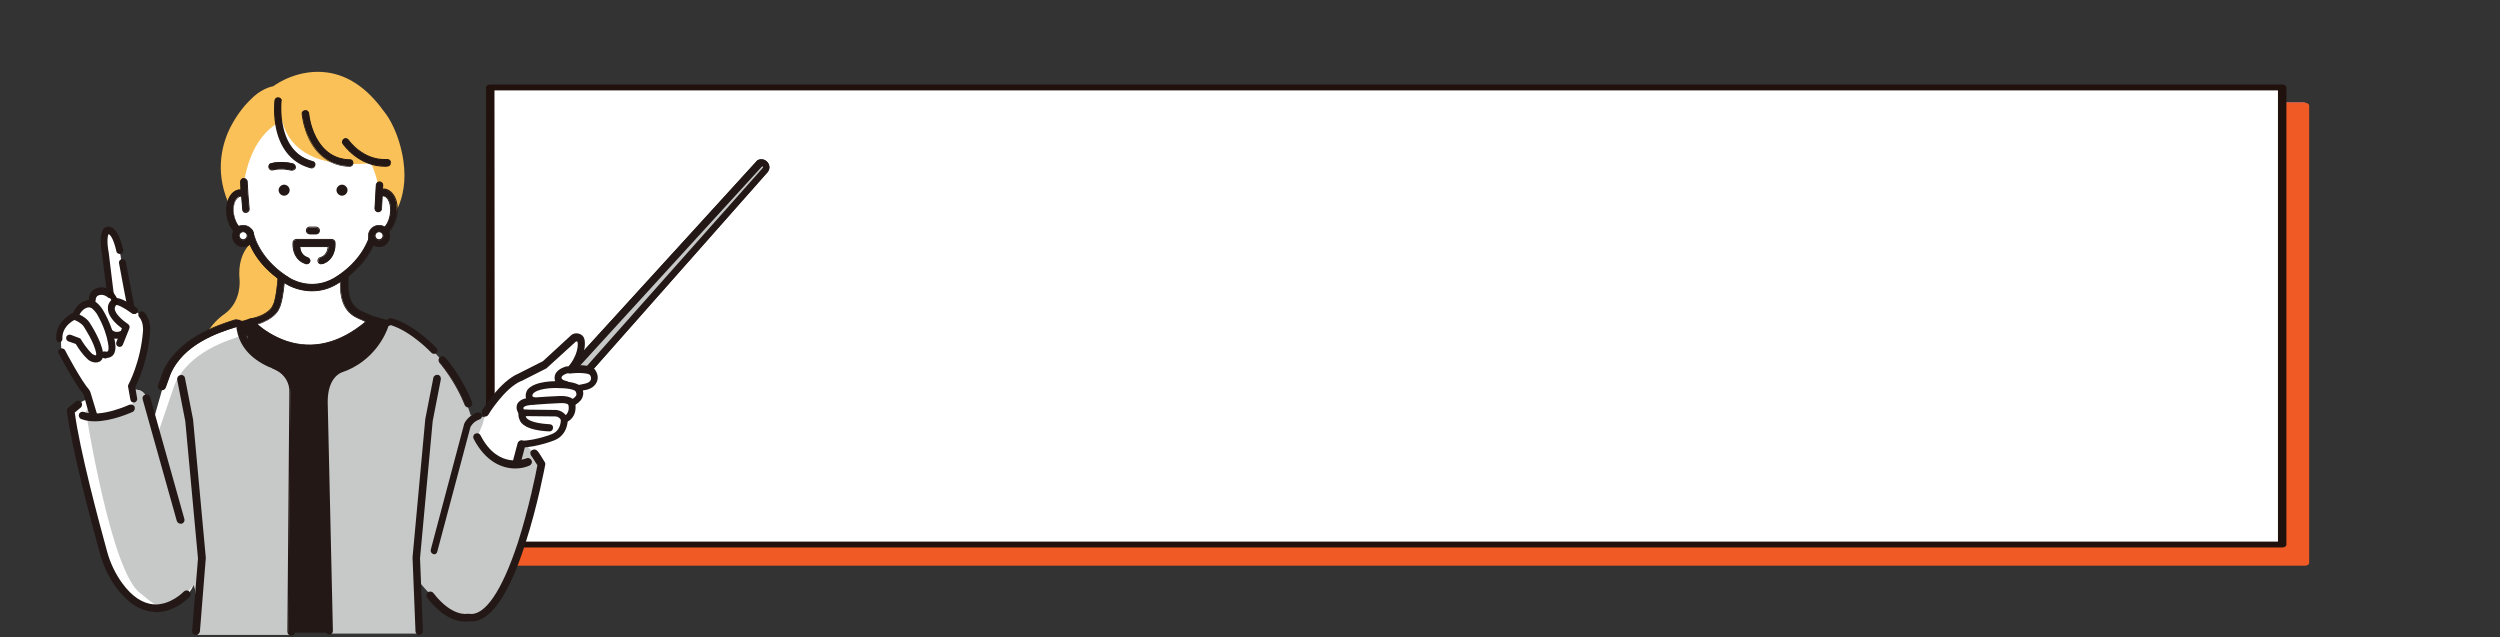 <?xml version="1.0" encoding="utf-8"?>
<!-- Generator: Adobe Illustrator 27.2.0, SVG Export Plug-In . SVG Version: 6.00 Build 0)  -->
<svg version="1.1" id="_レイヤー_2" xmlns="http://www.w3.org/2000/svg" xmlns:xlink="http://www.w3.org/1999/xlink" x="0px"
	 y="0px" viewBox="0 0 769 196" style="enable-background:new 0 0 769 196;" xml:space="preserve">
<rect x="0" y="0" width="769" height="196" fill="#333333" stroke="none"/>
<style type="text/css">
	.st0{fill:#FA8589;}
	.st1{fill:#F05A24;}
	.st2{fill:#FFFFFF;}
	.st3{fill:#21110D;}
	.st4{fill:#F9C158;}
	.st5{fill:#C7C8C8;}
	.st6{fill:#231815;}
	.st7{fill:#20110D;}
</style>
<g id="b">
	<g>
		<g>
			<g>
				<rect x="157.8" y="31.5" class="st0" width="551.2" height="140.6"/>
				<path class="st1" d="M709,174H157.8c-0.7,0-1.3-0.4-1.3-0.9V32.5c0-0.5,0.6-0.9,1.3-0.9H709c0.7,0,1.3,0.4,1.3,0.9v140.6
					C710.3,173.6,709.8,174,709,174z"/>
				<rect x="150.8" y="26.9" class="st2" width="551.2" height="140.6"/>
				<path class="st3" d="M702,168.4H150.8c-0.7,0-1.3-0.4-1.3-0.9V26.9c0-0.5,0.6-0.9,1.3-0.9H702c0.7,0,1.3,0.4,1.3,0.9v140.6
					C703.3,168,702.8,168.4,702,168.4z M152.2,166.6h548.5V27.8H152.1L152.2,166.6L152.2,166.6L152.2,166.6z"/>
				<path class="st4" d="M123.6,46.8c-1.8-8.2-5.2-12.2-5.7-12.8c-5-6.9-10.8-10.8-17.2-11.7c-8.5-1.2-15.3,3.2-16.6,4.2
					c-1,0.2-4.1,1-7.2,4.3c-0.4,0.4-4.2,4-6.8,10c-2.4,5.7-4.1,14.8,2,25.3c0.1,0.1,0.1,0.2,0.2,0.2c0.2,0.2,3.3,3.2,8.3,6
					c-1.5,0.9-7.9,3.8-6.9,13.9c0,0.1,0.6,6.4-4.4,10.2c-0.4,0.3-3.5,2.3-5.6,6s-3.8,9.7,0.4,17.7c0.2,0.3,0.5,0.5,0.9,0.5l0,0
					l27.9-0.7c0.3,0,0.5-0.1,0.7-0.3c0.2-0.2,0.3-0.5,0.3-0.7l-1.1-36.5c0-0.3-0.1-0.5-0.3-0.7l-8.7-7.8c1,0.4,2,0.9,3.1,1.2
					C90,76.2,93.7,77,97.8,77c6.6,0,14.2-2.2,21.9-9c0,0,0,0,0.1-0.1C120,67.8,126.7,60.8,123.6,46.8L123.6,46.8L123.6,46.8z"/>
				<path class="st5" d="M233.7,50.3l-69.6,76.2l3,2.7l68.1-76.7c0.1-0.2,0.2-0.3,0.3-0.5C236.2,50.9,234.9,49.6,233.7,50.3
					L233.7,50.3L233.7,50.3z"/>
				<path class="st6" d="M166.4,130l-3-2.7c-0.2-0.2-0.3-0.5-0.4-0.8c0-0.3,0.1-0.6,0.3-0.8l69.5-76.2c0.1-0.1,0.2-0.2,0.2-0.2
					c0.9-0.5,2.1-0.4,2.9,0.4c0.8,0.8,1,1.9,0.5,2.8c-0.1,0.3-0.3,0.5-0.5,0.7L168,130c-0.2,0.2-0.5,0.3-0.8,0.4h-0.1
					C166.9,130.3,166.6,130.2,166.4,130L166.4,130L166.4,130z M234.4,51.2l-68.7,75.2l1.4,1.3l67.4-75.9c0.1-0.1,0.1-0.2,0.2-0.3
					c0,0,0.1-0.2-0.1-0.3C234.6,51.2,234.5,51.2,234.4,51.2L234.4,51.2L234.4,51.2z"/>
				<path class="st6" d="M66.8,100.9l10.5-3c0.1,0,0.2,0,0.3,0l37.5-0.5c0.1,0,0.2,0,0.3,0l5.2,1.5c0.5,0.1,0.8,0.6,0.8,1l-1.2,87.2
					c0,0.6-0.5,6-1.8,7.5h-52c0.1-1.5-0.3-6.9-0.3-7.5v-85.2C66,101.5,66.3,101,66.8,100.9L66.8,100.9L66.8,100.9z"/>
				<path class="st2" d="M105.8,88.7c-0.2-2.9,0.3-6.7,0.7-11.6H87c0,0-0.4,14.3-2.2,17.3c0,0-1.3,3.4-7.9,4.7
					c0,0,16.5,18.3,37.6-0.6l-1.7-0.7C110.6,96.7,106.3,96.2,105.8,88.7L105.8,88.7L105.8,88.7z"/>
				<path class="st6" d="M87.6,107c-7-2.3-11.2-6.9-11.4-7.1c-0.2-0.3-0.3-0.7-0.2-1c0.1-0.4,0.4-0.6,0.8-0.7c5.8-1.1,7.1-4,7.1-4.1
					s0-0.1,0.1-0.2c1.2-2.1,1.8-11.2,2-16.8c0-0.6,0.5-1,1.1-1h19.4c0.3,0,0.6,0.1,0.8,0.3c0.2,0.2,0.3,0.5,0.3,0.8
					c-0.1,1.6-0.2,3.2-0.3,4.6c-0.2,2.7-0.4,5.1-0.3,6.9l0,0c0.3,5.7,3,6.8,5.3,7.8c0.4,0.2,0.8,0.3,1.1,0.5l1.7,0.7
					c0.3,0.1,0.6,0.4,0.7,0.8s-0.1,0.7-0.3,1c-4.8,4.3-11.9,8.8-20.2,8.8C92.7,108.2,90.2,107.8,87.6,107L87.6,107L87.6,107z
					 M112.5,98.9C112.5,98.9,112.5,98.8,112.5,98.9c-0.4-0.2-0.8-0.3-1.1-0.5c-2.5-1-6.2-2.6-6.6-9.6c-0.1-2,0.1-4.4,0.3-7.2
					c0.1-1.1,0.2-2.2,0.3-3.4H88c-0.1,3.5-0.7,13.9-2.2,16.7c-0.2,0.6-1.7,3.3-6.7,4.8c1.7,1.5,4.9,3.9,9.2,5.3
					c8.1,2.6,16.3,0.6,24.3-6.1L112.5,98.9L112.5,98.9z"/>
				<path class="st6" d="M95.1,108.3L95.1,108.3c-2.5,0-5.1-0.4-7.6-1.2c-7-2.3-11.2-6.9-11.4-7.1c-0.3-0.3-0.4-0.8-0.2-1.2
					c0.1-0.4,0.5-0.7,0.9-0.8c5.8-1.1,7-3.9,7-4s0.1-0.1,0.1-0.2c1.2-2,1.8-11.1,2-16.8c0-0.6,0.5-1.2,1.2-1.2h19.5
					c0.3,0,0.6,0.1,0.9,0.4c0.2,0.2,0.3,0.6,0.3,0.9c-0.1,1.6-0.2,3.2-0.3,4.5l0,0c-0.2,2.7-0.4,5.1-0.3,6.9
					c0.3,5.6,2.9,6.7,5.2,7.7c0.4,0.2,0.8,0.3,1.1,0.5l1.7,0.7c0.4,0.2,0.7,0.5,0.7,0.9c0.1,0.4-0.1,0.8-0.4,1.1
					C110.9,103.5,103.7,108.3,95.1,108.3L95.1,108.3L95.1,108.3z M87,76.2c-0.5,0-0.9,0.4-0.9,0.9c-0.2,5.7-0.8,14.8-2,16.9
					c0,0,0,0.1-0.1,0.1c-0.1,0.1-1.3,3-7.2,4.2c-0.3,0.1-0.6,0.3-0.7,0.6c-0.1,0.3,0,0.7,0.2,0.9c0.2,0.2,4.4,4.8,11.3,7.1
					c2.5,0.8,5,1.2,7.5,1.2l0,0c8.5,0,15.7-4.8,20.2-8.8c0.2-0.2,0.3-0.5,0.3-0.8s-0.3-0.6-0.6-0.7l-1.7-0.7
					c-0.3-0.2-0.7-0.3-1.1-0.5c-2.4-1-5.1-2.1-5.4-7.9c-0.1-1.9,0.1-4.2,0.3-6.9l0,0c0.1-1.3,0.2-2.9,0.3-4.5c0-0.2-0.1-0.5-0.2-0.7
					c-0.2-0.2-0.4-0.3-0.7-0.3L87,76.2L87,76.2L87,76.2z M88.2,105.2c-4.4-1.4-7.7-3.9-9.2-5.3c0,0-0.1-0.1,0-0.1
					c0-0.1,0.1-0.1,0.1-0.1c5-1.5,6.4-4.2,6.6-4.8c1.6-2.8,2.1-13.5,2.2-16.7c0-0.1,0.1-0.1,0.1-0.1h17.3h0.1v0.1
					c-0.1,1.2-0.2,2.3-0.3,3.4c-0.2,2.8-0.4,5.2-0.3,7.2c0.4,6.9,4.1,8.5,6.5,9.5c0.4,0.2,0.8,0.3,1.1,0.5h0.1l0.1,0.1l0.1,0.1
					c0,0.1,0,0.1-0.1,0.1c-5.8,4.8-11.7,7.2-17.5,7.2C92.9,106.2,90.6,105.9,88.2,105.2L88.2,105.2L88.2,105.2z M112.3,99
					c-0.3-0.2-0.7-0.3-1-0.5c-2.5-1-6.3-2.6-6.7-9.7c-0.1-2,0.1-4.4,0.3-7.2c0.1-1,0.2-2.1,0.2-3.2h-17C88,82.5,87.5,92.2,85.9,95
					c-0.2,0.6-1.7,3.3-6.6,4.8c1.6,1.4,4.8,3.7,9,5.1C96.4,107.5,104.4,105.5,112.3,99L112.3,99L112.3,99L112.3,99z M112.7,97.9
					C112.7,97.8,112.8,97.8,112.7,97.9L112.7,97.9c0.2-0.1,0.2,0,0.2,0H112.7C112.8,98,112.7,98,112.7,97.9L112.7,97.9z"/>
				<path class="st5" d="M104.8,113.6c10.1-3.6,13.2-11.1,14-14c0.2-0.6,0.9-1,1.5-0.7c19,8.1,24.5,28.9,24.5,28.9
					c9.4-0.6,21.3,13.6,21.3,13.6c-4.5,30.7-14.1,45.1-14.1,45.1c-9.1,11.7-23.8-8.5-23.8-8.5l0.8,16.9h-27.6L99.5,121
					C99.5,117.7,101.7,114.7,104.8,113.6L104.8,113.6L104.8,113.6z"/>
				<path class="st6" d="M144.1,125.3c0.1,0,0.3,0,0.4-0.1c0.5-0.2,0.8-0.8,0.6-1.4c-1.4-3.4-3.9-8.6-8.2-13.7
					c-0.4-0.4-1-0.5-1.5-0.1s-0.5,1-0.1,1.5c4.3,5.2,6.8,10.4,7.8,13.1C143.3,125,143.7,125.3,144.1,125.3L144.1,125.3L144.1,125.3z
					"/>
				<path class="st6" d="M143,124.7c-1.1-2.7-3.5-7.9-7.8-13.1c-0.2-0.2-0.3-0.6-0.3-0.9s0.2-0.6,0.4-0.8c0.2-0.2,0.6-0.3,0.9-0.3
					c0.3,0,0.6,0.2,0.8,0.4c4.3,5.1,6.8,10.3,8.2,13.7c0.1,0.3,0.1,0.6,0,0.9s-0.4,0.5-0.6,0.6c-0.1,0.1-0.3,0.1-0.4,0.1
					C143.6,125.4,143.2,125.1,143,124.7L143,124.7L143,124.7z M135.5,110.2c-0.2,0.2-0.3,0.4-0.3,0.6s0.1,0.5,0.2,0.7
					c4.3,5.2,6.8,10.5,7.9,13.2c0.1,0.3,0.5,0.6,0.9,0.6c0.1,0,0.2,0,0.3-0.1c0.2-0.1,0.4-0.3,0.5-0.5s0.1-0.5,0-0.7
					c-1.4-3.4-3.9-8.5-8.1-13.6c-0.2-0.2-0.4-0.3-0.6-0.3h-0.1C135.9,109.9,135.7,110,135.5,110.2L135.5,110.2L135.5,110.2z"/>
				<path class="st5" d="M233.7,50.3l-69.6,76.2l3,2.7l68.1-76.7c0.1-0.2,0.2-0.3,0.3-0.5C236.2,50.9,234.9,49.6,233.7,50.3
					L233.7,50.3L233.7,50.3z"/>
				<path class="st6" d="M166.4,130l-3-2.7c-0.2-0.2-0.3-0.5-0.4-0.8c0-0.3,0.1-0.6,0.3-0.8l69.5-76.2c0.1-0.1,0.2-0.2,0.2-0.2
					c0.9-0.5,2.1-0.4,2.9,0.4c0.8,0.8,1,1.9,0.5,2.8c-0.1,0.3-0.3,0.5-0.5,0.7L168,130c-0.2,0.2-0.5,0.3-0.8,0.4h-0.1
					C166.9,130.3,166.6,130.2,166.4,130L166.4,130L166.4,130z M234.4,51.2l-68.7,75.2l1.4,1.3l67.4-75.9c0.1-0.1,0.1-0.2,0.2-0.3
					c0,0,0.1-0.2-0.1-0.3C234.6,51.2,234.5,51.2,234.4,51.2L234.4,51.2L234.4,51.2z"/>
				<path class="st2" d="M148.5,130.4l0.9-3.7c0,0,5.2-8.5,10.6-10.8l7.7-3.9l8.8-8.1c0.6-0.4,1.4-0.4,1.9,0.1
					c1,0.9,0.7,5.5-3.1,9.6c0,0,6.3-0.7,7,1c0,0,1.4,2-0.5,3.6c-0.5,0.4-1.1,0.7-1.6,0.8l-2.4,0.5c0,0,2.3,2.7-1.9,4.6
					c0,0,1.2,3.7-2.2,5.1c0,0,0.1,4-3.4,5.4c0,0-4.5,2.4-9.9,2.2l-1.7,6.3c0,0-9.7,1.1-11.9-8.6L148.5,130.4L148.5,130.4
					L148.5,130.4z"/>
				<path class="st6" d="M148.4,126.1c0.2-0.4,5.4-8.8,11.1-11.2l7.5-3.8l8.7-8l0.1-0.1c1-0.7,2.4-0.6,3.3,0.2
					c0.5,0.4,0.8,1.2,0.8,2.2c0.1,1.7-0.5,4.3-2.3,6.9c2.3,0,4.9,0.3,5.6,1.7c0.7,1,1.3,3.2-0.7,4.9c-0.6,0.5-1.3,0.8-2.1,1
					l-1.1,0.2c0.1,0.5,0.2,1,0,1.6c-0.2,1.1-1,2-2.3,2.8c0.2,1.6-0.1,3.9-2.4,5.2c-0.1,1.4-0.8,4.4-4,5.7c-0.2,0.1-5.2,2.1-10.4,2.3
					l-0.6-1.1c-0.2-0.5,0.1-1,0.6-1c4.8-0.1,9.6-2.1,9.6-2.1c2.8-1.1,2.7-4.2,2.7-4.3c0-0.4,0.2-0.9,0.7-1c2.3-1,1.7-3.5,1.6-3.8
					c-0.2-0.5,0.1-1.1,0.6-1.3c1.1-0.5,1.7-1.1,1.9-1.6c0.1-0.6-0.3-1.2-0.3-1.2c-0.2-0.3-0.3-0.7-0.2-1.1s0.4-0.6,0.8-0.7l2.4-0.5
					c0.5-0.1,0.9-0.3,1.2-0.5c1-0.8,0.5-1.8,0.3-2.1c0-0.1-0.1-0.1-0.1-0.1c-0.3-0.4-2.8-0.8-6-0.4c-0.6,0.1-1.1-0.3-1.2-0.9
					c0-0.3,0.1-0.7,0.3-0.9c3.4-3.7,3.4-7.4,3.1-8c-0.1-0.1-0.4-0.1-0.5,0l-8.8,8c-0.1,0.1-0.1,0.1-0.2,0.2l-7.7,3.9h-0.1
					c-5.1,2.2-10.1,10.3-10.1,10.4c-0.3,0.5-1,0.7-1.5,0.4S148.1,126.6,148.4,126.1L148.4,126.1L148.4,126.1z"/>
				<path class="st6" d="M174,119.3c0.5,0,1-0.4,1.1-0.9c0.1-0.6-0.3-1.1-0.9-1.2c-1-0.2-1.3-0.6-1.4-0.7c-0.1-0.3-0.1-0.5,0-0.6
					c0.3-0.6,1.4-1,1.9-1.1c0.6-0.1,0.9-0.7,0.8-1.3s-0.7-0.9-1.3-0.8c-0.2,0.1-2.4,0.6-3.3,2.2c-0.4,0.8-0.4,1.6-0.1,2.5v0.1
					c0.1,0.2,0.8,1.5,3,1.9C173.9,119.3,173.9,119.3,174,119.3L174,119.3L174,119.3z"/>
				<path class="st6" d="M164.2,124.4c0.5,0,0.9-0.3,1-0.8c0.2-0.6-0.1-1.2-0.7-1.3c-0.2-0.1-0.6-0.2-0.7-0.4
					c-0.1-0.2,0-0.5,0.1-0.7c1.1-1.6,5.7-2,8.3-1.8h0.1c3.6,0,4.8,0.9,4.8,0.9c0.4,0.4,1.1,0.3,1.5-0.1s0.3-1.1-0.1-1.5
					c-0.2-0.2-1.8-1.4-6.2-1.4c-1-0.1-8.1-0.3-10.2,2.8c0,0,0,0,0,0.1c-0.1,0.1-0.7,1.3-0.2,2.6c0.2,0.6,0.8,1.3,2,1.7
					C164,124.4,164.1,124.4,164.2,124.4L164.2,124.4L164.2,124.4z"/>
				<path class="st6" d="M160.7,128.1c-0.8-0.2-1.3-0.8-1.4-1.3c-0.6-1.1-0.4-2-0.2-2.5c0.7-1.4,2.5-1.8,3-1.8
					c0.3-0.1,1.2-0.2,6.3-0.5c2.1-0.1,3.8-0.2,3.9-0.2c3.8-0.1,4.6,1.6,4.7,1.9c0.2,0.6-0.1,1.2-0.6,1.4c-0.5,0.2-1.1,0-1.4-0.5
					c-0.1-0.1-0.6-0.7-2.7-0.6c0,0-1.8,0.1-3.8,0.2c-4.7,0.3-5.7,0.4-6,0.5h-0.1c-0.6,0.1-1.3,0.4-1.4,0.7c-0.1,0.1,0,0.3,0.2,0.6
					c0,0.1,0.1,0.1,0.1,0.2c0.6,0.2,0.9,0.7,0.7,1.3c-0.1,0.5-0.6,0.8-1,0.8C160.8,128.2,160.8,128.2,160.7,128.1L160.7,128.1
					L160.7,128.1z M161.3,126.1L161.3,126.1L161.3,126.1z"/>
				<path class="st6" d="M169,132.7c-7.3-0.3-8.8-2.6-9.1-3.4c-0.5-1.1-0.6-1.9-0.1-2.6c0.7-0.9,2.1-0.8,2.6-0.7l8.6,0.1h0.1
					c2.3,0.2,3.5,2.3,3.5,2.4c0.3,0.5,0.1,1.2-0.5,1.4c-0.5,0.3-1.2,0.1-1.4-0.5c0,0-0.6-1.2-1.7-1.3l-8.7-0.1c-0.1,0-0.1,0-0.2,0
					c-0.1,0-0.2,0-0.4,0c0,0.1,0.1,0.2,0.1,0.3c0.1,0.1,0.1,0.1,0.1,0.2c0.2,0.3,1.4,1.7,7.2,2c0.6,0,1.1,0.5,1,1.1
					C170.1,132.3,169.6,132.7,169,132.7L169,132.7L169,132.7L169,132.7z"/>
				<path class="st6" d="M133.5,170.5c0.5,0,0.9-0.3,1-0.8l10.2-38.3c0.1-0.3,0.9-1.7,2.8-2.4c0.6-0.2,0.9-0.8,0.7-1.4
					s-0.8-0.9-1.4-0.7c-3,1-4.1,3.5-4.1,3.7v0.1l-10.2,38.4c-0.1,0.6,0.2,1.2,0.8,1.3C133.3,170.5,133.4,170.5,133.5,170.5
					L133.5,170.5L133.5,170.5z"/>
				<path class="st2" d="M41.4,119.9c1.7-0.2,3.3,0.9,3.7,2.6l2,7.1l4.2-14.8c4.3-10.5,17.2-14.2,21.3-15.5c0.6-0.2,1.3,0.2,1.3,0.8
					c1,8.4,8.9,11.2,10.1,11.8c0.1,0.1,0.2,0.1,0.3,0.2c0.3,0.2,0.7,0.3,1,0.5c3.1,1.5,5.1,4.7,4.8,8.2l-0.3,74.4h-29
					c-0.3-5.1-0.2-13.1-1.2-15.4v0.1c-3.3,6.8-8.7,8.8-15.4,5.6c-0.5-0.2-5.3-2.9-5.7-3.2c-9.1-6.4-16.8-56-16.8-56
					C25.6,121.2,36.9,120.5,41.4,119.9L41.4,119.9L41.4,119.9z"/>
				<path class="st5" d="M41.4,119.9c1.7-0.2,3.3,0.9,3.7,2.6l3.3,11.4l5.2-15.3c4.3-10.5,17.2-14.2,21.3-15.5
					c0.6-0.2,1.3,0.2,1.3,0.8c1,8.4,6.7,7.4,7.8,8c0.1,0.1,0.2,0.1,0.3,0.2c0.3,0.2,0.7,0.3,1,0.5c3.1,1.5,5.1,4.7,4.8,8.2
					l-0.3,74.4h-29c-0.3-5.1-0.2-13.1-1.2-15.4v0.1c-4,4.4-5,7.5-12.2,5.8c-0.5-0.1-3.7-2.8-4.2-3.2c-9.1-6.4-16.8-56-16.8-56
					C30.4,121.5,36.9,120.5,41.4,119.9L41.4,119.9L41.4,119.9z"/>
				<path class="st2" d="M40.1,94.8c0,0-2.2-11.5-2.8-14.9c0,0-1.3-9.2-4.3-8.6c0,0-1.8,0.3-0.6,7.3L34,90.7c0,0-3.6-3.4-5.5,1
					l-0.3,1.8c0,0-3.1-0.8-4.9,3.5c0,0-4.4,1.4-4.3,5.4c0,0-0.5,3.2,0,5.7c0,0,4.6,9.5,7.2,12.4l2.4,7.9l10.1-2.7
					c1.6-0.3,2.7-1.8,2.4-3.4l-0.7-3.7c0,0,3.5-6.8,4.2-16.8c0,0,0.5-5.1-3.7-6.2L40.1,94.8L40.1,94.8L40.1,94.8z"/>
				<path class="st6" d="M18.5,107.3c0.5-0.3,1.2-0.1,1.5,0.4c0,0.1,5,9.5,7.5,12.3c0.1,0.2,0.2,0.4,0.3,0.6l2.3,7.6l-1.9-0.6
					c-0.5,0-0.9-0.4-1-0.9l-1.5-5.4c-2.7-3.2-7.4-12.1-7.6-12.5C17.7,108.2,17.9,107.6,18.5,107.3L18.5,107.3L18.5,107.3z"/>
				<path class="st6" d="M17.3,104.3c-0.3-5,3.9-7.4,5.2-8.1c1.3-2.8,3.3-3.8,4.8-3.9l0.1-0.9c0-0.2,0.2-1.6,1.6-2.4
					s2.7-0.7,3.7-0.4l-1.3-10.2c-1.2-7,0.4-8.4,1.4-8.6c2.2-0.5,3.9,1.9,5.1,7c0.1,0.6-0.2,1.2-0.8,1.3c-0.6,0.1-1.2-0.2-1.3-0.8
					c-0.9-4-1.9-5.1-2.4-5.3c-0.2,0.4-0.7,1.8,0.1,6.1v0.1L35,90.5c0,0.4-0.2,0.9-0.6,1.1s-0.9,0.2-1.2-0.1
					c-0.1-0.1-1.6-1.4-3.2-0.5c-0.4,0.3-0.5,0.8-0.5,0.8l-0.3,1.9c0,0.3-0.2,0.6-0.5,0.7c-0.2,0.2-0.5,0.2-0.9,0.2
					c-0.2-0.1-2.3-0.4-3.7,2.9c-0.1,0.3-0.3,0.5-0.6,0.6c0,0-1.2,0.5-2.3,1.5c-1.4,1.3-2.1,2.9-2,4.6c0,0.6-0.4,1.1-1,1.1h-0.1
					C17.8,105.3,17.3,104.9,17.3,104.3L17.3,104.3L17.3,104.3z"/>
				<path class="st6" d="M41.3,96.6c0.3,0,0.7-0.2,0.9-0.4c0.4-0.5,0.3-1.2-0.2-1.5l-0.7-0.5c-0.4-2-2-10.5-2.6-13.6
					c-0.1-0.6-0.7-1-1.2-0.9c-0.6,0.1-1,0.7-0.9,1.2c0.6,3.4,2.6,13.9,2.7,14c0,0.3,0.2,0.5,0.4,0.7l1,0.8
					C40.9,96.5,41.1,96.6,41.3,96.6L41.3,96.6L41.3,96.6z"/>
				<path class="st6" d="M41.1,123.8c0.1,0,0.1,0,0.2,0c0.6-0.1,1-0.7,0.9-1.2l-0.6-3.5c0.8-1.6,3.9-8.1,4.6-17.2
					c0-0.1,0.3-3.5-1.8-5.8c-0.4-0.4-1.1-0.5-1.5-0.1s-0.5,1.1-0.1,1.5c1.4,1.6,1.2,4.1,1.2,4.2c-0.7,9.7-4.5,16.6-4.5,16.6
					c-0.1,0.2-0.2,0.5-0.1,0.7l0.7,3.9C40.2,123.5,40.6,123.8,41.1,123.8z"/>
				<path class="st6" d="M36.8,106.7c0.4,0,0.8-0.2,1-0.7l2-5c0.2-0.5,0-1-0.4-1.3c-1.5-1-4-3.1-4.1-4.7c0-0.3,0-0.7,0.5-1.2
					c0.4,0,1.7,0.4,4.8,2.6c0.5,0.3,1.2,0.2,1.5-0.2c0.3-0.5,0.2-1.2-0.2-1.5c-4.5-3.3-6.4-3.3-7.2-2.8l0,0
					c-1.4,1.1-1.6,2.3-1.5,3.2c0.1,2.5,2.9,4.9,4.3,5.9l-1.7,4.2c-0.2,0.6,0,1.2,0.6,1.4C36.5,106.7,36.7,106.7,36.8,106.7
					L36.8,106.7L36.8,106.7z"/>
				<path class="st7" d="M35.4,93.7c0.1,0,0.2,0,0.3-0.1c0.5-0.2,0.7-0.7,0.6-1.2c-0.5-1.3-1.5-2.4-1.5-2.5
					c-0.3-0.4-0.9-0.4-1.3-0.1c-0.4,0.3-0.4,0.9-0.1,1.3l0,0c0,0,0.8,0.9,1.2,1.9C34.7,93.5,35,93.7,35.4,93.7L35.4,93.7L35.4,93.7z
					"/>
				<path class="st6" d="M35.9,104.2c1.1,0,1.9-0.4,1.9-0.4c0.5-0.3,0.7-0.9,0.5-1.4c-0.3-0.5-0.9-0.7-1.4-0.5
					c-0.2,0.1-1.4,0.6-2.6-0.5c-0.4-0.4-1.1-0.4-1.5,0.1c-0.4,0.4-0.4,1.1,0.1,1.5C33.9,104,35,104.2,35.9,104.2L35.9,104.2
					L35.9,104.2z"/>
				<path class="st6" d="M32.8,110.1L32.8,110.1c1.1,0,1.8-0.6,2.1-1c1-1.4,0.5-3.7,0.4-4.3c-0.8-5-3.7-9.5-3.8-9.7
					c-1.4-2.1-2.7-2.6-2.8-2.6c-0.6-0.2-1.2,0.1-1.4,0.7c-0.2,0.6,0.1,1.2,0.6,1.4c0,0,0.8,0.4,1.8,1.8c0,0,2.7,4.3,3.5,9v0.1
					c0.2,0.8,0.3,2.1,0,2.5c0,0-0.1,0.1-0.3,0.2l-0.6-0.1c-0.6-0.1-1.1,0.3-1.2,0.9s0.3,1.1,0.9,1.2l0.7,0.1
					C32.7,110.1,32.7,110.1,32.8,110.1L32.8,110.1L32.8,110.1z"/>
				<path class="st6" d="M29.5,111.5c0.4,0,0.8-0.1,1.2-0.3c1.2-0.7,1.1-2.3,1-2.5v-0.1c-0.5-3.9-4-9.1-4.1-9.3
					c-1.1-1.8-3.7-2.8-4-2.9c-0.6-0.2-1.2,0.1-1.4,0.6s0.1,1.2,0.6,1.4c0.6,0.2,2.3,1,3,2.1c0,0.1,3.3,4.9,3.8,8.3
					c0,0.2,0,0.4-0.1,0.5c-0.1,0-0.4,0-1.1-0.4c-0.2-0.2-1.6-1.4-3.5-4.5c-0.1-0.2-0.3-0.4-0.5-0.4l-2.6-1c-0.6-0.2-1.2,0.1-1.4,0.6
					c-0.2,0.6,0.1,1.2,0.6,1.4l2.3,0.8c2.2,3.6,3.7,4.7,3.9,4.9l0.1,0.1C28.1,111.3,28.8,111.5,29.5,111.5L29.5,111.5L29.5,111.5z"
					/>
				<path class="st6" d="M89.6,195.4c0.6,0,1-0.4,1.1-1l0.6-73.4c0.2-3.9-1.9-7.5-5.4-9.2c-0.3-0.2-0.7-0.3-1-0.5
					c-0.1-0.1-0.2-0.1-0.4-0.2c-0.1-0.1-0.2-0.1-0.4-0.2c-5.5-2.4-8.5-6-9.1-10.8c-0.1-0.6-0.4-1.2-0.9-1.5s-1.2-0.4-1.8-0.2
					c-0.2,0.1-0.5,0.2-0.7,0.2c-4.6,1.5-16.9,5.5-21.2,15.9v0.1l-1.4,4c-0.2,0.6,0.2,1.1,0.7,1.3c0.6,0.2,1.1-0.2,1.3-0.7l1.4-3.9
					c3.9-9.5,15.1-13.1,19.9-14.6c0.3-0.1,0.5-0.2,0.7-0.2c0.7,5.5,4.1,9.7,10.3,12.4c0.2,0.1,0.3,0.1,0.3,0.2
					c0.1,0.1,0.2,0.1,0.3,0.2c0.3,0.2,0.7,0.4,1.1,0.5c2.8,1.3,4.4,4.1,4.3,7.2l-0.6,73.4C88.5,194.8,89,195.3,89.6,195.4
					L89.6,195.4L89.6,195.4L89.6,195.4z"/>
				<path class="st6" d="M89.5,195.5c-0.3,0-0.6-0.2-0.8-0.4c-0.2-0.2-0.3-0.5-0.3-0.9l0.6-73.4c0.2-3-1.5-5.7-4.2-7
					c-0.4-0.2-0.7-0.4-1.1-0.5c-0.1-0.1-0.2-0.1-0.3-0.2c-0.1,0-0.2-0.1-0.3-0.1H83c-6.2-2.7-9.6-6.9-10.3-12.4
					c-0.2,0.1-0.4,0.1-0.6,0.2c-4.8,1.5-15.9,5.1-19.8,14.5l-1.4,3.9c-0.2,0.6-0.8,1-1.5,0.8c-0.6-0.2-1-0.8-0.8-1.5l1.4-3.9v-0.1
					c4.5-10.5,16.9-14.5,21.5-16c0.3-0.1,0.5-0.2,0.7-0.2c0.6-0.2,1.3-0.1,1.9,0.2s0.9,0.9,1,1.6c0.6,4.7,3.6,8.3,9,10.7
					c0.2,0.1,0.3,0.2,0.4,0.2c0.1,0.1,0.2,0.1,0.4,0.2c0.3,0.2,0.6,0.3,0.9,0.5c3.6,1.7,5.8,5.4,5.5,9.3l-0.6,73.4
					C90.8,195,90.2,195.5,89.5,195.5L89.5,195.5L89.5,195.5z M72.3,98.5c-0.2,0.1-0.5,0.2-0.7,0.2c-4.6,1.5-16.9,5.4-21.1,15.8v0.1
					l-1.4,3.9c-0.1,0.5,0.2,1,0.6,1.1c0.5,0.1,1-0.2,1.1-0.6l1.4-3.9c3.9-9.5,15.2-13.1,20-14.7c0.3-0.1,0.5-0.2,0.7-0.2H73l0.1,0.1
					c0.7,5.5,4.1,9.7,10.2,12.3h0.1c0.1,0.1,0.2,0.1,0.3,0.1c0.1,0.1,0.2,0.1,0.3,0.2c0.3,0.2,0.7,0.4,1.1,0.5
					c2.8,1.3,4.5,4.2,4.3,7.3l-0.6,73.4c0,0.2,0.1,0.5,0.2,0.7c0.2,0.2,0.4,0.3,0.6,0.3c0.5,0,0.9-0.4,1-0.9l0.6-73.4
					c0.2-3.8-1.9-7.4-5.4-9.1c-0.3-0.2-0.7-0.3-1-0.5c-0.1-0.1-0.2-0.1-0.4-0.2c-0.1-0.1-0.2-0.1-0.4-0.2c-5.5-2.4-8.6-6.1-9.1-10.9
					c-0.1-0.6-0.4-1.1-0.9-1.4c-0.3-0.2-0.7-0.3-1-0.3C72.8,98.4,72.5,98.5,72.3,98.5L72.3,98.5L72.3,98.5z"/>
				<path class="st6" d="M101.3,195.2L101.3,195.2c0.6,0,1.1-0.5,1.1-1.1l-1.6-70.5c0-7.6,4.1-8.9,4.2-9l0,0
					c10.2-3.4,13.8-12.1,14.5-14.3l0.7-0.3c6.4,2,12.4,8.4,12.5,8.5c0.4,0.4,1.1,0.5,1.5,0.1s0.5-1.1,0.1-1.5
					c-0.3-0.3-6.7-7.2-13.8-9.2c-0.2-0.1-0.5-0.1-0.8,0.1l-1.5,0.7c-0.3,0.1-0.5,0.4-0.6,0.7c0,0.1-2.9,9.8-13.3,13.3
					c-0.5,0.2-5.8,2-5.8,11.1l1.6,70.5C100.3,194.7,100.8,195.2,101.3,195.2L101.3,195.2L101.3,195.2z"/>
				<path class="st6" d="M128.9,195.3L128.9,195.3c0.7,0,1.2-0.6,1.2-1.2l-0.9-22.4l3.9-42.2l2.5-12.8c0.1-0.7-0.3-1.3-0.9-1.4
					c-0.6-0.1-1.3,0.3-1.4,0.9l-2.5,12.8v0.1l-3.9,42.3v0.2l0.9,22.5C127.8,194.8,128.3,195.3,128.9,195.3L128.9,195.3L128.9,195.3z
					"/>
				<path class="st6" d="M60.3,195.3c0.6,0,1.1-0.5,1.2-1.1l1.8-22.5v-0.2l-3.9-42.3v-0.1l-2.5-12.8c-0.1-0.7-0.8-1.1-1.4-0.9
					c-0.7,0.1-1.1,0.8-1,1.4l2.5,12.8l3.9,42.2L59.1,194C59,194.7,59.5,195.3,60.3,195.3C60.2,195.3,60.3,195.3,60.3,195.3z"/>
				<path class="st6" d="M55.6,161.1c0.1,0,0.2,0,0.3,0c0.6-0.2,1-0.8,0.8-1.5l-10.5-37.4c-0.2-0.6-0.8-1-1.5-0.8s-1,0.8-0.8,1.5
					l10.5,37.4C54.6,160.8,55.1,161.1,55.6,161.1L55.6,161.1L55.6,161.1z"/>
				<path class="st6" d="M48,188.3c5.9,0,10.1-4.5,10.3-4.7c0.5-0.5,0.4-1.2-0.1-1.7c-0.5-0.4-1.2-0.4-1.7,0.1l0,0
					c0,0-4,4.2-9.1,3.9c-3.5-0.2-6.8-2.4-9.8-6.5c-2.1-2.9-3.7-6.2-4.7-9.9c-2.5-9.1-8.4-31.1-9.9-42.6l1.8-1.5
					c0.5-0.4,0.6-1.2,0.2-1.7s-1.2-0.6-1.7-0.2l-2.3,1.9c-0.3,0.3-0.5,0.7-0.4,1.1c1.4,11.4,7.5,34.2,10.1,43.6
					c1.1,4,2.8,7.6,5.1,10.7c3.5,4.7,7.4,7.2,11.6,7.4C47.5,188.2,47.8,188.3,48,188.3L48,188.3L48,188.3z"/>
				<path class="st6" d="M29.1,129.6c5.5,0,11.4-2.8,11.7-2.9c0.6-0.3,0.8-1,0.6-1.6c-0.3-0.6-1-0.8-1.6-0.6c-0.1,0-8.7,4.1-14,2.2
					c-0.6-0.2-1.3,0.1-1.5,0.7s0.1,1.3,0.7,1.5C26.3,129.4,27.7,129.6,29.1,129.6L29.1,129.6L29.1,129.6z"/>
				<path class="st6" d="M143.1,191.2c0.4,0,0.8,0,1-0.1c6.2,0.8,12.1-7.1,17.4-23.6c3.9-12,6.2-24.4,6.2-24.5
					c0.1-0.3,0-0.6-0.1-0.8c-1.3-2.2-2.2-3.5-2.3-3.5c-0.4-0.5-1.1-0.6-1.7-0.2s-0.6,1.1-0.2,1.7c0,0,0.8,1.1,1.9,2.9
					c-0.4,2.3-2.6,13.2-6,23.8c-4.9,14.9-10.2,22.7-15,21.9c-0.2,0-0.3,0-0.5,0s-4.8,1-10.5-6.4c-0.4-0.5-1.2-0.6-1.7-0.2
					c-0.5,0.4-0.6,1.2-0.2,1.7C136.4,190.3,140.9,191.2,143.1,191.2L143.1,191.2L143.1,191.2z"/>
				<path class="st6" d="M159.1,142.8c0.5,0,1-0.4,1.2-0.9l1.3-4.9c0.2-0.6-0.2-1.3-0.9-1.5c-0.6-0.2-1.3,0.2-1.5,0.9l-1.3,4.9
					c-0.2,0.6,0.2,1.3,0.9,1.5C158.9,142.8,159,142.8,159.1,142.8z"/>
				<path class="st6" d="M158.5,144.1c1.8,0,3.3-0.4,4.4-0.9c0.6-0.3,0.9-1,0.6-1.6c-0.3-0.6-1-0.9-1.6-0.6
					c-0.4,0.1-8.6,3.6-14.1-7.1c-0.3-0.6-1-0.8-1.6-0.5s-0.8,1-0.5,1.6C149.4,142.1,154.5,144.1,158.5,144.1L158.5,144.1
					L158.5,144.1z"/>
				<path class="st2" d="M103.3,86.5c8.4-5.1,11.1-11.9,11.9-15c0.3,0.2,0.6,0.3,0.9,0.4c2.1,0.4,4.3-2.2,4.9-5.6
					c0.6-3.5-0.7-6.5-2.8-6.9c-0.5-0.1-1,0-1.5,0.2l0,0C114.9,42.2,99.4,34.9,96,35.3c-3.4-0.3-17.4,0-20.9,20.5l0.2,3.7
					c-0.5-0.2-1-0.3-1.5-0.2c-2.1,0.4-3.4,3.5-2.8,6.9c0.6,3.4,2.8,6,4.9,5.6c0.3-0.1,0.7-0.2,0.9-0.4c0.8,3.1,3.4,9.9,11.9,15
					C88.6,86.5,95.5,90.9,103.3,86.5z"/>
				<path class="st4" d="M102.5,28.7l-16.1,2.9c0,0-3.1,23,31.3,18.2C117.7,49.7,115.3,29.2,102.5,28.7z"/>
				<path class="st6" d="M95.7,51.6c0.1,0,0.2,0,0.3,0c0.4,0,0.9-0.3,1-0.8s-0.2-1.1-0.7-1.2c-4.7-1.2-7.8-4.7-9.1-10.2
					c-1-4.2-0.6-8.2-0.6-8.3c0.1-0.6-0.3-1.1-0.9-1.1s-1.1,0.3-1.1,0.9c0,0.2-0.5,4.3,0.6,8.9C86.6,46.1,90.3,50.2,95.7,51.6z"/>
				<path class="st6" d="M96,51.8c-0.1,0-0.2,0-0.3,0l0,0C90.2,50.4,86.5,46.3,85,40c-1.1-4.6-0.6-8.8-0.6-9c0-0.3,0.2-0.6,0.4-0.8
					s0.5-0.3,0.8-0.2c0.3,0,0.6,0.2,0.8,0.4c0.2,0.2,0.3,0.5,0.2,0.9c0,0-0.4,4,0.6,8.2c1.3,5.5,4.3,8.9,9,10.1
					c0.3,0.1,0.6,0.3,0.7,0.5c0.2,0.3,0.2,0.6,0.1,0.9C96.9,51.4,96.5,51.7,96,51.8L96,51.8L96,51.8z M85.6,30.2
					c-0.2,0-0.4,0.1-0.5,0.2c-0.2,0.1-0.3,0.4-0.3,0.6s-0.5,4.3,0.6,8.9c1.5,6.2,5.1,10.2,10.5,11.6l0,0c0.5,0.1,1-0.2,1.1-0.6
					c0.1-0.2,0-0.5-0.1-0.7s-0.3-0.3-0.5-0.4c-4.8-1.2-7.9-4.7-9.2-10.3c-1-4.3-0.6-8.3-0.6-8.3C86.5,30.7,86.1,30.2,85.6,30.2
					L85.6,30.2L85.6,30.2z"/>
				<path class="st6" d="M107.6,49.1c-4.7-0.1-8.2-2.5-10.5-7C95.3,38.6,95,35,95,34.9c-0.1-0.6-0.5-1-1.1-0.9c-0.6,0-1,0.5-0.9,1.1
					c0,0.2,0.3,4,2.3,7.8c2.6,5.3,6.9,8.1,12.3,8.2l0,0c0.6,0,1-0.4,1-1C108.6,49.6,108.2,49.1,107.6,49.1L107.6,49.1L107.6,49.1z"
					/>
				<path class="st6" d="M107.6,51.3c-5.5-0.1-9.8-3-12.5-8.3c-1.9-3.9-2.3-7.7-2.3-7.9c-0.1-0.6,0.4-1.2,1.1-1.2
					c0.6-0.1,1.2,0.4,1.2,1c0,0,0.3,3.6,2.1,7.1c2.3,4.5,5.8,6.9,10.4,7l0,0c0.3,0,0.6,0.1,0.8,0.3c0.2,0.2,0.3,0.5,0.3,0.8
					C108.7,50.8,108.2,51.3,107.6,51.3z M94,34.2L94,34.2c-0.6,0-0.9,0.5-0.9,1c0,0.2,0.3,3.9,2.2,7.8c2.6,5.2,6.8,8,12.2,8.1l0,0
					c0.5,0,0.9-0.4,0.9-0.9c0-0.2-0.1-0.5-0.2-0.6c-0.2-0.2-0.4-0.3-0.6-0.3c-4.8-0.1-8.3-2.5-10.7-7.1c-1.8-3.5-2.1-7-2.1-7.2
					C94.8,34.5,94.4,34.1,94,34.2L94,34.2L94,34.2z"/>
				<path class="st6" d="M119.2,49.1c-7.5,0.5-11.9-5.9-12-6c-0.3-0.5-0.9-0.6-1.4-0.3s-0.6,1-0.3,1.4c0.2,0.3,4.8,6.9,12.9,6.9
					c0.3,0,0.6,0,0.9,0c0.6,0,1-0.5,0.9-1.1C120.2,49.5,119.7,49,119.2,49.1L119.2,49.1L119.2,49.1z"/>
				<path class="st6" d="M118.4,51.3c-8.1,0-12.8-6.7-13-7c-0.4-0.5-0.2-1.2,0.3-1.6c0.5-0.4,1.2-0.2,1.6,0.3
					c0,0.1,4.5,6.4,11.8,5.9l0,0c0.6,0,1.2,0.5,1.2,1.1s-0.4,1.2-1.1,1.2C119,51.3,118.7,51.3,118.4,51.3z M106.4,42.8
					c-0.2,0-0.3,0-0.5,0.2c-0.4,0.3-0.5,0.8-0.2,1.2c0.2,0.3,4.8,6.8,12.8,6.8c0.3,0,0.6,0,0.9,0c0.5,0,0.9-0.5,0.8-0.9
					s-0.4-0.8-0.9-0.8c-7.5,0.5-12-6-12.1-6C106.9,42.9,106.7,42.8,106.4,42.8L106.4,42.8L106.4,42.8z"/>
				<path class="st6" d="M118.4,58.3c-0.2,0-0.4,0-0.7,0l0.1-1.2c0-0.6-0.4-1-1-1.1s-1,0.4-1.1,1l-0.4,7.1c0,0.6,0.4,1,1,1.1h0.1
					c0.5,0,1-0.4,1-1l0.2-3.9c0.2,0,0.3,0,0.5,0c1.4,0.2,2.5,2.6,2,5.7s-2.4,5-3.8,4.8c-0.2,0-0.4-0.1-0.6-0.2
					c-0.3-0.2-0.6-0.2-0.9-0.1s-0.5,0.4-0.6,0.7c-0.7,3.1-3.3,9.5-11.4,14.4c-7.1,4.1-13.3,0.2-13.6,0c-8.1-4.9-10.7-11.3-11.4-14.4
					c-0.1-0.3-0.3-0.6-0.6-0.7c-0.3-0.1-0.7-0.1-0.9,0.1c-0.2,0.1-0.4,0.2-0.6,0.2c-1.4,0.2-3.2-1.7-3.8-4.8c-0.5-3.1,0.6-5.5,2-5.7
					c0.1,0,0.2,0,0.4,0l0.3,4c0,0.5,0.5,0.9,1,0.9h0.1c0.6-0.1,1-0.5,0.9-1.1l-0.4-4.7L76,55.8c0-0.6-0.5-1-1.1-1s-1,0.5-1,1.1
					l0.1,2.4l0,0c-0.2,0-0.4,0-0.6,0c-2.7,0.5-4.3,4-3.7,8.1c0.7,4.1,3.4,6.9,6.1,6.4h0.1c1.1,3.8,4.2,9.8,12,14.5
					c0.2,0.1,3.4,2.2,7.9,2.2c2.3,0,5-0.5,7.8-2.1c7.9-4.8,10.9-10.7,12-14.5h0.1c2.7,0.5,5.4-2.4,6.1-6.4
					C122.7,62.4,121.1,58.8,118.4,58.3L118.4,58.3z"/>
				<path class="st6" d="M96,89.6c-4.6,0-7.9-2.1-8-2.2C79.9,82.5,77,76.3,76,73c-2.8,0.4-5.5-2.4-6.2-6.5s1-7.8,3.8-8.2
					c0.2,0,0.3,0,0.4,0L73.9,56c0-0.6,0.5-1.2,1.1-1.2s1.2,0.5,1.2,1.1l0.2,3.7l0.4,4.7c0,0.3-0.1,0.6-0.3,0.8
					c-0.2,0.2-0.5,0.4-0.8,0.4c-0.6,0.1-1.2-0.4-1.2-1.1l-0.3-3.9c-0.1,0-0.2,0-0.2,0c-1.4,0.2-2.5,2.5-2,5.5s2.3,4.9,3.6,4.7
					c0.2,0,0.3-0.1,0.5-0.2c0.3-0.2,0.7-0.2,1.1-0.1c0.3,0.1,0.6,0.4,0.7,0.8c0.6,2.6,3,9.3,11.3,14.3c0.3,0.2,6.5,4,13.5,0
					c8.3-5,10.7-11.7,11.3-14.3c0.1-0.4,0.3-0.7,0.7-0.8c0.3-0.1,0.7-0.1,1.1,0.1c0.2,0.1,0.3,0.2,0.5,0.2c1.3,0.2,3.1-1.6,3.6-4.7
					c0.5-3-0.6-5.4-1.9-5.6c-0.1,0-0.2,0-0.3,0l-0.2,3.8c0,0.6-0.6,1.1-1.2,1.1c-0.3,0-0.6-0.2-0.8-0.4c-0.2-0.2-0.3-0.5-0.3-0.8
					l0.4-7.2c0-0.3,0.2-0.6,0.4-0.8c0.2-0.2,0.5-0.3,0.8-0.3s0.6,0.2,0.8,0.4c0.2,0.2,0.3,0.5,0.3,0.8l-0.1,1c0.2,0,0.4,0,0.6,0l0,0
					c2.8,0.5,4.5,4.1,3.8,8.2s-3.4,7-6.2,6.6c-1,3.3-3.9,9.6-12.1,14.5C101.4,88.9,98.7,89.6,96,89.6L96,89.6L96,89.6z M76.1,72.7
					C76.2,72.7,76.2,72.7,76.1,72.7c1,3.4,3.9,9.6,12,14.5c0.1,0.1,3.4,2.1,7.9,2.1c2.7,0,5.3-0.7,7.7-2.1c8.2-4.9,11-11.2,12-14.5
					c0-0.1,0.1-0.1,0.2-0.1h0.1c2.7,0.5,5.3-2.3,5.9-6.3c0.7-4-0.9-7.5-3.6-7.9c-0.2,0-0.4,0-0.7,0h-0.1v-0.1l0.1-1.2
					c0-0.2-0.1-0.5-0.2-0.6c-0.2-0.2-0.4-0.3-0.6-0.3s-0.5,0.1-0.6,0.2c-0.2,0.2-0.3,0.4-0.3,0.6l-0.4,7.1c0,0.2,0.1,0.5,0.2,0.6
					c0.2,0.2,0.4,0.3,0.6,0.3h0.1c0.5,0,0.8-0.4,0.9-0.8l0.2-3.9c0-0.1,0.1-0.1,0.1-0.1c0.2,0,0.3,0,0.5,0c1.4,0.2,2.6,2.7,2.1,5.9
					c-0.5,3.2-2.5,5.1-3.9,4.9c-0.2,0-0.4-0.1-0.6-0.2c-0.2-0.2-0.5-0.2-0.8-0.1s-0.5,0.3-0.5,0.6c-0.6,2.7-3,9.4-11.4,14.5
					c-7.2,4.1-13.5,0.2-13.8,0C80.8,80.7,78.4,74,77.7,71.3c-0.1-0.3-0.3-0.5-0.5-0.6c-0.3-0.1-0.6-0.1-0.8,0.1
					C76.2,70.9,76,71,75.8,71c-1.4,0.2-3.4-1.7-3.9-4.9c-0.5-3.2,0.7-5.7,2.1-5.9c0.1,0,0.2,0,0.4,0c0.1,0,0.1,0.1,0.1,0.1l0.3,4
					c0,0.5,0.5,0.8,0.9,0.8c0.2,0,0.4-0.1,0.6-0.3s0.2-0.4,0.2-0.6l-0.4-4.7l-0.2-3.7c0-0.5-0.4-0.9-0.9-0.8c-0.5,0-0.9,0.4-0.8,0.9
					l0.1,2.4v0.1h-0.1c-0.2,0-0.4,0-0.6,0c-2.7,0.5-4.2,3.9-3.5,7.9S73.4,73.1,76.1,72.7L76.1,72.7L76.1,72.7L76.1,72.7L76.1,72.7z"
					/>
				<path class="st2" d="M77,72.6c0,1.3-1,2.3-2.3,2.3s-2.3-1-2.3-2.3s1-2.3,2.3-2.3S77,71.3,77,72.6z"/>
				<path class="st6" d="M74.8,75.9c-1.8,0-3.3-1.5-3.3-3.3s1.5-3.3,3.3-3.3s3.3,1.5,3.3,3.3S76.6,75.9,74.8,75.9z M74.8,71.3
					c-0.7,0-1.3,0.6-1.3,1.3s0.6,1.3,1.3,1.3s1.3-0.6,1.3-1.3S75.4,71.3,74.8,71.3z"/>
				<path class="st6" d="M74.8,76c-1.9,0-3.4-1.5-3.4-3.4s1.5-3.4,3.4-3.4s3.4,1.5,3.4,3.4S76.7,76,74.8,76z M74.8,69.4
					c-1.8,0-3.2,1.4-3.2,3.2s1.4,3.2,3.2,3.2s3.2-1.4,3.2-3.2S76.5,69.4,74.8,69.4z M74.8,74c-0.8,0-1.4-0.6-1.4-1.4
					s0.6-1.4,1.4-1.4s1.4,0.6,1.4,1.4S75.5,74,74.8,74z M74.8,71.4c-0.6,0-1.1,0.5-1.1,1.1s0.5,1.1,1.1,1.1s1.1-0.5,1.1-1.1
					S75.4,71.4,74.8,71.4z"/>
				<path class="st2" d="M118.8,72.6c0,1.3-1,2.3-2.3,2.3s-2.3-1-2.3-2.3s1-2.3,2.3-2.3S118.8,71.3,118.8,72.6z"/>
				<path class="st6" d="M116.6,75.9c-1.8,0-3.3-1.5-3.3-3.3s1.5-3.3,3.3-3.3s3.3,1.5,3.3,3.3S118.4,75.9,116.6,75.9z M116.6,71.3
					c-0.7,0-1.3,0.6-1.3,1.3s0.6,1.3,1.3,1.3s1.3-0.6,1.3-1.3S117.3,71.3,116.6,71.3z"/>
				<path class="st6" d="M116.6,76c-1.9,0-3.4-1.5-3.4-3.4s1.5-3.4,3.4-3.4s3.4,1.5,3.4,3.4S118.5,76,116.6,76z M116.6,69.4
					c-1.8,0-3.2,1.4-3.2,3.2s1.4,3.2,3.2,3.2s3.2-1.4,3.2-3.2S118.3,69.4,116.6,69.4z M116.6,74c-0.8,0-1.4-0.6-1.4-1.4
					s0.6-1.4,1.4-1.4s1.4,0.6,1.4,1.4S117.3,74,116.6,74z M116.6,71.4c-0.6,0-1.1,0.5-1.1,1.1s0.5,1.1,1.1,1.1s1.1-0.5,1.1-1.1
					S117.2,71.4,116.6,71.4z"/>
				<path class="st6" d="M105.2,56.8c-0.9,0-1.7,0.8-1.7,1.7s0.8,1.7,1.7,1.7s1.7-0.8,1.7-1.7S106.1,56.8,105.2,56.8z"/>
				<path class="st6" d="M87.4,56.8c-0.9,0-1.7,0.8-1.7,1.7s0.8,1.7,1.7,1.7s1.7-0.8,1.7-1.7S88.3,56.8,87.4,56.8z"/>
				<path class="st6" d="M90.8,51.6c0.2-0.5-0.1-1.1-0.7-1.3c-0.1,0-3.3-1-6.7-0.1c-0.6,0.2-0.9,0.7-0.7,1.3
					c0.2,0.5,0.7,0.9,1.3,0.7c2.8-0.7,5.5,0.1,5.6,0.1s0.2,0,0.3,0C90.2,52.3,90.6,52.1,90.8,51.6L90.8,51.6L90.8,51.6z"/>
				<path class="st6" d="M89.8,52.5c-0.1,0-0.2,0-0.3,0c0,0-2.7-0.8-5.5-0.1c-0.6,0.2-1.3-0.2-1.4-0.8c-0.1-0.3,0-0.6,0.1-0.9
					s0.4-0.5,0.7-0.5c3.4-0.9,6.7,0.1,6.8,0.1c0.6,0.2,0.9,0.8,0.8,1.5h-0.1H91C90.8,52.2,90.3,52.5,89.8,52.5L89.8,52.5z
					 M86.4,51.8c1.8,0,3.1,0.4,3.2,0.4c0.5,0.2,1-0.1,1.1-0.6c0.2-0.5-0.1-1-0.6-1.1c-0.1,0-3.3-1-6.6-0.1c-0.2,0.1-0.4,0.2-0.6,0.4
					s-0.2,0.5-0.1,0.7c0.1,0.5,0.6,0.8,1.1,0.6C84.8,51.8,85.6,51.7,86.4,51.8L86.4,51.8L86.4,51.8z"/>
				<path class="st6" d="M95.3,72h1.9c0.6,0,1-0.5,1-1s-0.5-1-1-1h-1.9c-0.6,0-1,0.5-1,1S94.8,72,95.3,72z"/>
				<path class="st6" d="M97.2,72.1h-1.9c-0.6,0-1.2-0.5-1.2-1.2s0.5-1.2,1.2-1.2h1.9c0.6,0,1.2,0.5,1.2,1.2S97.9,72.1,97.2,72.1z
					 M95.3,70c-0.5,0-0.9,0.4-0.9,0.9s0.4,0.9,0.9,0.9h1.9c0.5,0,0.9-0.4,0.9-0.9S97.7,70,97.2,70H95.3z"/>
				<path class="st6" d="M103,74.7c-0.1-0.5-0.5-0.9-1-0.9H91.2c-0.5,0-1,0.4-1,0.9c-0.2,1.8,0.4,5.5,3.9,6.5c0.1,0,0.2,0,0.3,0
					c0.4,0,0.8-0.3,1-0.7c0.2-0.5-0.2-1.1-0.7-1.3c-1.9-0.6-2.3-2.3-2.4-3.4h8.8c-0.1,1.1-0.6,2.9-2.4,3.4c-0.5,0.2-0.8,0.7-0.7,1.3
					c0.1,0.4,0.5,0.7,1,0.7c0.1,0,0.2,0,0.3,0C102.6,80.1,103.2,76.5,103,74.7L103,74.7L103,74.7z"/>
				<path class="st6" d="M98.8,81.3c-0.5,0-1-0.3-1.1-0.8c-0.2-0.6,0.2-1.3,0.8-1.4c1.7-0.5,2.2-2.1,2.3-3.1h-8.5
					c0.1,1,0.6,2.6,2.3,3.1c0.6,0.2,1,0.8,0.8,1.4c-0.1,0.5-0.6,0.8-1.1,0.8c-0.1,0-0.2,0-0.3-0.1c-3.6-1.1-4.2-4.8-4-6.7
					c0.1-0.6,0.6-1,1.2-1H102c0.6,0,1.1,0.4,1.2,1l0,0c0.2,1.8-0.4,5.6-4,6.7C99,81.3,98.9,81.3,98.8,81.3L98.8,81.3z M92.2,75.7
					h8.8h0.1v0.1c-0.1,1.1-0.5,2.9-2.5,3.5c-0.5,0.1-0.7,0.6-0.6,1.1c0.1,0.4,0.5,0.6,0.8,0.6c0.1,0,0.2,0,0.2,0
					c3.4-1,4-4.6,3.8-6.4l0,0c-0.1-0.4-0.4-0.8-0.9-0.8H91.2c-0.5,0-0.8,0.3-0.9,0.8c-0.2,1.8,0.4,5.4,3.8,6.4c0.1,0,0.2,0,0.2,0
					c0.4,0,0.7-0.3,0.8-0.6c0.1-0.5-0.1-1-0.6-1.1c-2-0.6-2.4-2.5-2.5-3.5v-0.1C92,75.7,92.1,75.7,92.2,75.7L92.2,75.7L92.2,75.7z"
					/>
			</g>
		</g>
	</g>
</g>
</svg>
